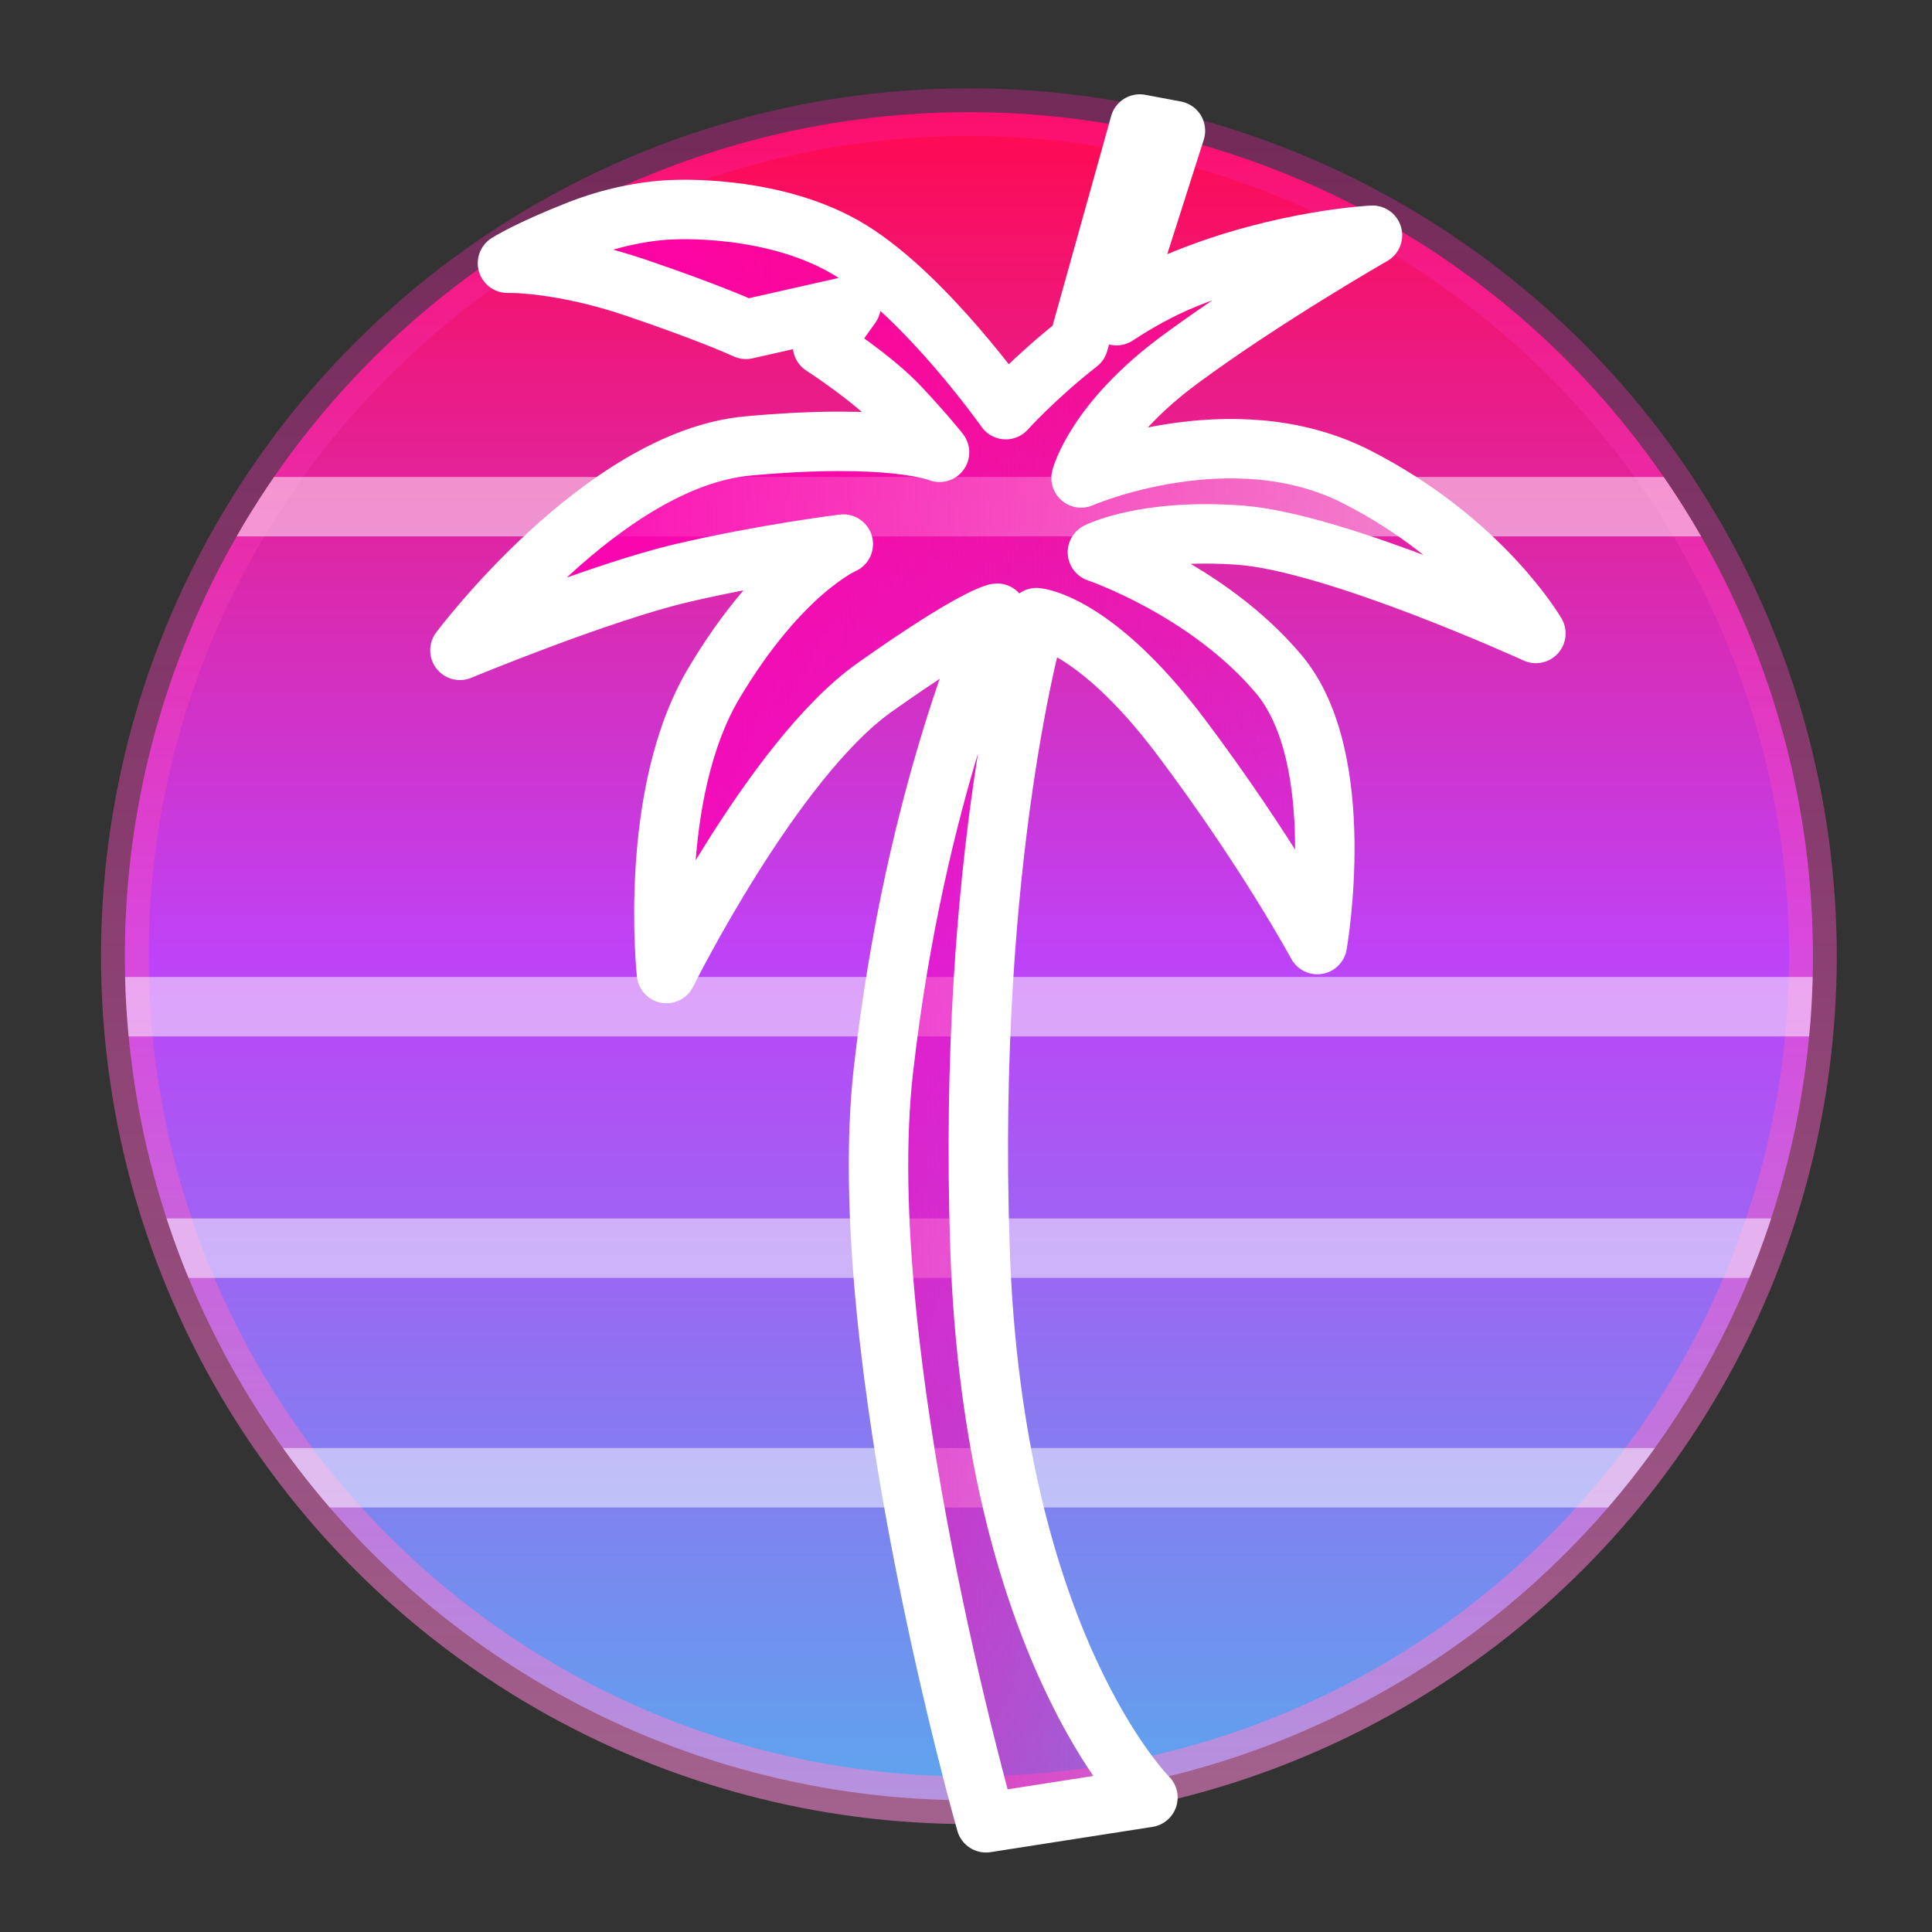 <?xml version="1.0" encoding="UTF-8" standalone="no"?>
<svg
   width="512"
   height="512"
   fill="none"
   viewBox="0 0 512 512"
   version="1.1"
   id="svg7"
   sodipodi:docname="base_android.svg"
   inkscape:version="1.4.2 (ebf0e940d0, 2025-05-08)"
   xmlns:inkscape="http://www.inkscape.org/namespaces/inkscape"
   xmlns:sodipodi="http://sodipodi.sourceforge.net/DTD/sodipodi-0.dtd"
   xmlns:xlink="http://www.w3.org/1999/xlink"
   xmlns="http://www.w3.org/2000/svg"
   xmlns:svg="http://www.w3.org/2000/svg">
  <rect x="0" y="0" width="512" height="512" fill="#333333" stroke="none"/>
  <defs
     id="defs7">
    <linearGradient
       id="linearGradient24"
       inkscape:collect="always">
      <stop
         style="stop-color:#f71baa;stop-opacity:0.566;"
         offset="0"
         id="stop24" />
      <stop
         style="stop-color:#fa87d4;stop-opacity:1;"
         offset="1"
         id="stop25" />
    </linearGradient>
    <rect
       x="22.627"
       y="402.768"
       width="521.34"
       height="248.949"
       id="rect24" />
    <linearGradient
       id="linearGradient1"
       inkscape:collect="always">
      <stop
         style="stop-color:#fe00b1;stop-opacity:1;"
         offset="0"
         id="stop1" />
      <stop
         style="stop-color:#fe00b1;stop-opacity:0;"
         offset="1"
         id="stop2" />
    </linearGradient>
    <linearGradient
       id="linearGradient11"
       inkscape:collect="always">
      <stop
         style="stop-color:#ff0950;stop-opacity:1;"
         offset="0"
         id="stop11" />
      <stop
         style="stop-color:#bf42f6;stop-opacity:1;"
         offset="0.496"
         id="stop20" />
      <stop
         style="stop-color:#5da5ed;stop-opacity:1;"
         offset="1"
         id="stop12" />
    </linearGradient>
    <linearGradient
       inkscape:collect="always"
       xlink:href="#linearGradient11"
       id="linearGradient12"
       x1="270.4"
       y1="40"
       x2="270.4"
       y2="494.4"
       gradientUnits="userSpaceOnUse"
       spreadMethod="reflect"
       gradientTransform="matrix(0.985,0,0,0.985,-9.449,-9.662)" />
    <linearGradient
       inkscape:collect="always"
       xlink:href="#linearGradient1"
       id="linearGradient2"
       x1="125.402"
       y1="271.834"
       x2="431.024"
       y2="271.834"
       gradientUnits="userSpaceOnUse"
       gradientTransform="matrix(0.985,0,0,0.985,-9.449,-9.662)" />
    <linearGradient
       inkscape:collect="always"
       xlink:href="#linearGradient24"
       id="linearGradient25"
       x1="270.4"
       y1="33.584"
       x2="270.4"
       y2="500.816"
       gradientUnits="userSpaceOnUse"
       gradientTransform="matrix(0.985,0,0,0.985,-9.449,-9.662)" />
  </defs>
  <sodipodi:namedview
     id="namedview7"
     pagecolor="#ffffff"
     bordercolor="#000000"
     borderopacity="0.25"
     inkscape:showpageshadow="2"
     inkscape:pageopacity="0.0"
     inkscape:pagecheckerboard="0"
     inkscape:deskcolor="#d1d1d1"
     inkscape:zoom="0.88388348"
     inkscape:cx="157.82623"
     inkscape:cy="264.74078"
     inkscape:window-width="1600"
     inkscape:window-height="849"
     inkscape:window-x="0"
     inkscape:window-y="27"
     inkscape:window-maximized="1"
     inkscape:current-layer="svg7" />
  <circle
     style="fill:url(#linearGradient12);fill-opacity:1;stroke:url(#linearGradient25);stroke-width:12.633;stroke-opacity:0.566;paint-order:stroke fill markers"
     id="path8"
     cx="256.764"
     cy="253.4"
     r="223.682" />
  <path
     id="rect1-3"
     style="fill:#ffffff;fill-opacity:0.5;stroke:none;stroke-width:15.752;stroke-dasharray:none;stroke-opacity:1;paint-order:stroke fill markers"
     d="m 72.633,126.397 a 223.682,223.682 0 0 0 -9.924,15.752 H 450.818 a 223.682,223.682 0 0 0 -9.924,-15.752 z" />
  <path
     style="fill:#ff2bd5;fill-opacity:1;stroke-width:13.167;stroke-opacity:0.416;paint-order:stroke fill markers"
     d="m 222.789,478.761 -9.468,-51.237"
     id="path9" />
  <path
     id="rect1-2"
     style="fill:#ffffff;fill-opacity:0.5;stroke:none;stroke-width:15.752;stroke-dasharray:none;stroke-opacity:1;paint-order:stroke fill markers"
     d="m 74.987,383.749 a 223.682,223.682 0 0 0 12.401,15.752 h 338.752 a 223.682,223.682 0 0 0 12.401,-15.752 z" />
  <path
     id="rect1-2-5"
     style="fill:#ffffff;fill-opacity:0.5;stroke:none;stroke-width:15.752;stroke-dasharray:none;stroke-opacity:1;paint-order:stroke fill markers"
     d="m 44.155,322.907 a 223.682,223.682 0 0 0 5.813,15.752 H 463.559 a 223.682,223.682 0 0 0 5.813,-15.752 z" />
  <path
     id="rect1"
     style="fill:#ffffff;fill-opacity:0.5;stroke:none;stroke-width:15.752;stroke-dasharray:none;stroke-opacity:1;paint-order:stroke fill markers"
     d="m 33.149,258.914 a 223.682,223.682 0 0 0 0.946,15.752 H 479.432 a 223.682,223.682 0 0 0 0.946,-15.752 z" />
  <path
     id="path15"
     style="fill:url(#linearGradient2);fill-opacity:1;stroke:#ffffff;stroke-width:15.752;stroke-linejoin:round;stroke-dasharray:none;stroke-dashoffset:0;stroke-opacity:1;paint-order:stroke fill markers"
     d="m 302.052,32.868 c 0,0 -10.761,38.492 -16.212,58.027 -11.643,9.125 -19.3,17.665 -19.3,17.665 0,0 -21.023,-29.794 -41.073,-42.186 -20.049,-12.392 -47.07,-10.795 -47.07,-10.795 0,0 -11.225,3.84e-4 -24.811,5.317 -13.586,5.316 -19.1,8.861 -19.1,8.861 0,0 13.785,-0.394 34.066,6.497 20.281,6.892 29.141,11.028 29.141,11.028 l 27.861,-6.301 -7.58,10.634 c 0,0 13.292,8.565 20.479,16.244 7.187,7.679 10.534,12.01 10.534,12.01 0,0 -12.503,-5.217 -50.899,-1.673 -38.396,3.544 -76.202,54.148 -76.202,54.148 0,0 37.017,-15.359 58.873,-20.479 21.856,-5.119 42.728,-7.68 42.728,-7.68 0,0 -16.539,7.089 -34.26,36.821 -17.721,29.732 -12.603,76.99 -12.603,76.99 0,0 28.157,-56.708 55.133,-75.808 26.976,-19.1 32.489,-19.69 32.489,-19.69 0,0 -21.659,46.469 -30.126,121.095 -8.467,74.626 27.172,199.462 27.172,199.462 l 42.924,-6.695 c 0,0 -40.955,-40.562 -44.499,-145.314 -3.544,-104.752 14.964,-167.367 14.964,-167.367 0,0 15.359,1.181 38.2,31.504 22.841,30.323 36.229,55.133 36.229,55.133 0,0 8.665,-49.226 -10.237,-71.673 -18.903,-22.447 -48.045,-32.291 -48.045,-32.291 0,0 12.307,-6.399 37.806,-4.528 25.499,1.871 78.392,26.049 78.392,26.049 0,0 -14.202,-24.506 -47.478,-41.492 -33.276,-16.986 -73.052,0.281 -73.052,0.281 0,0 3.714,-14.761 26.13,-31.329 22.416,-16.569 51.099,-32.997 51.099,-32.997 0,0 -23.669,1.114 -49.566,11.557 -6.444,2.598 -12.629,6.049 -18.285,9.768 l 15.629,-49.02 z" />
</svg>
